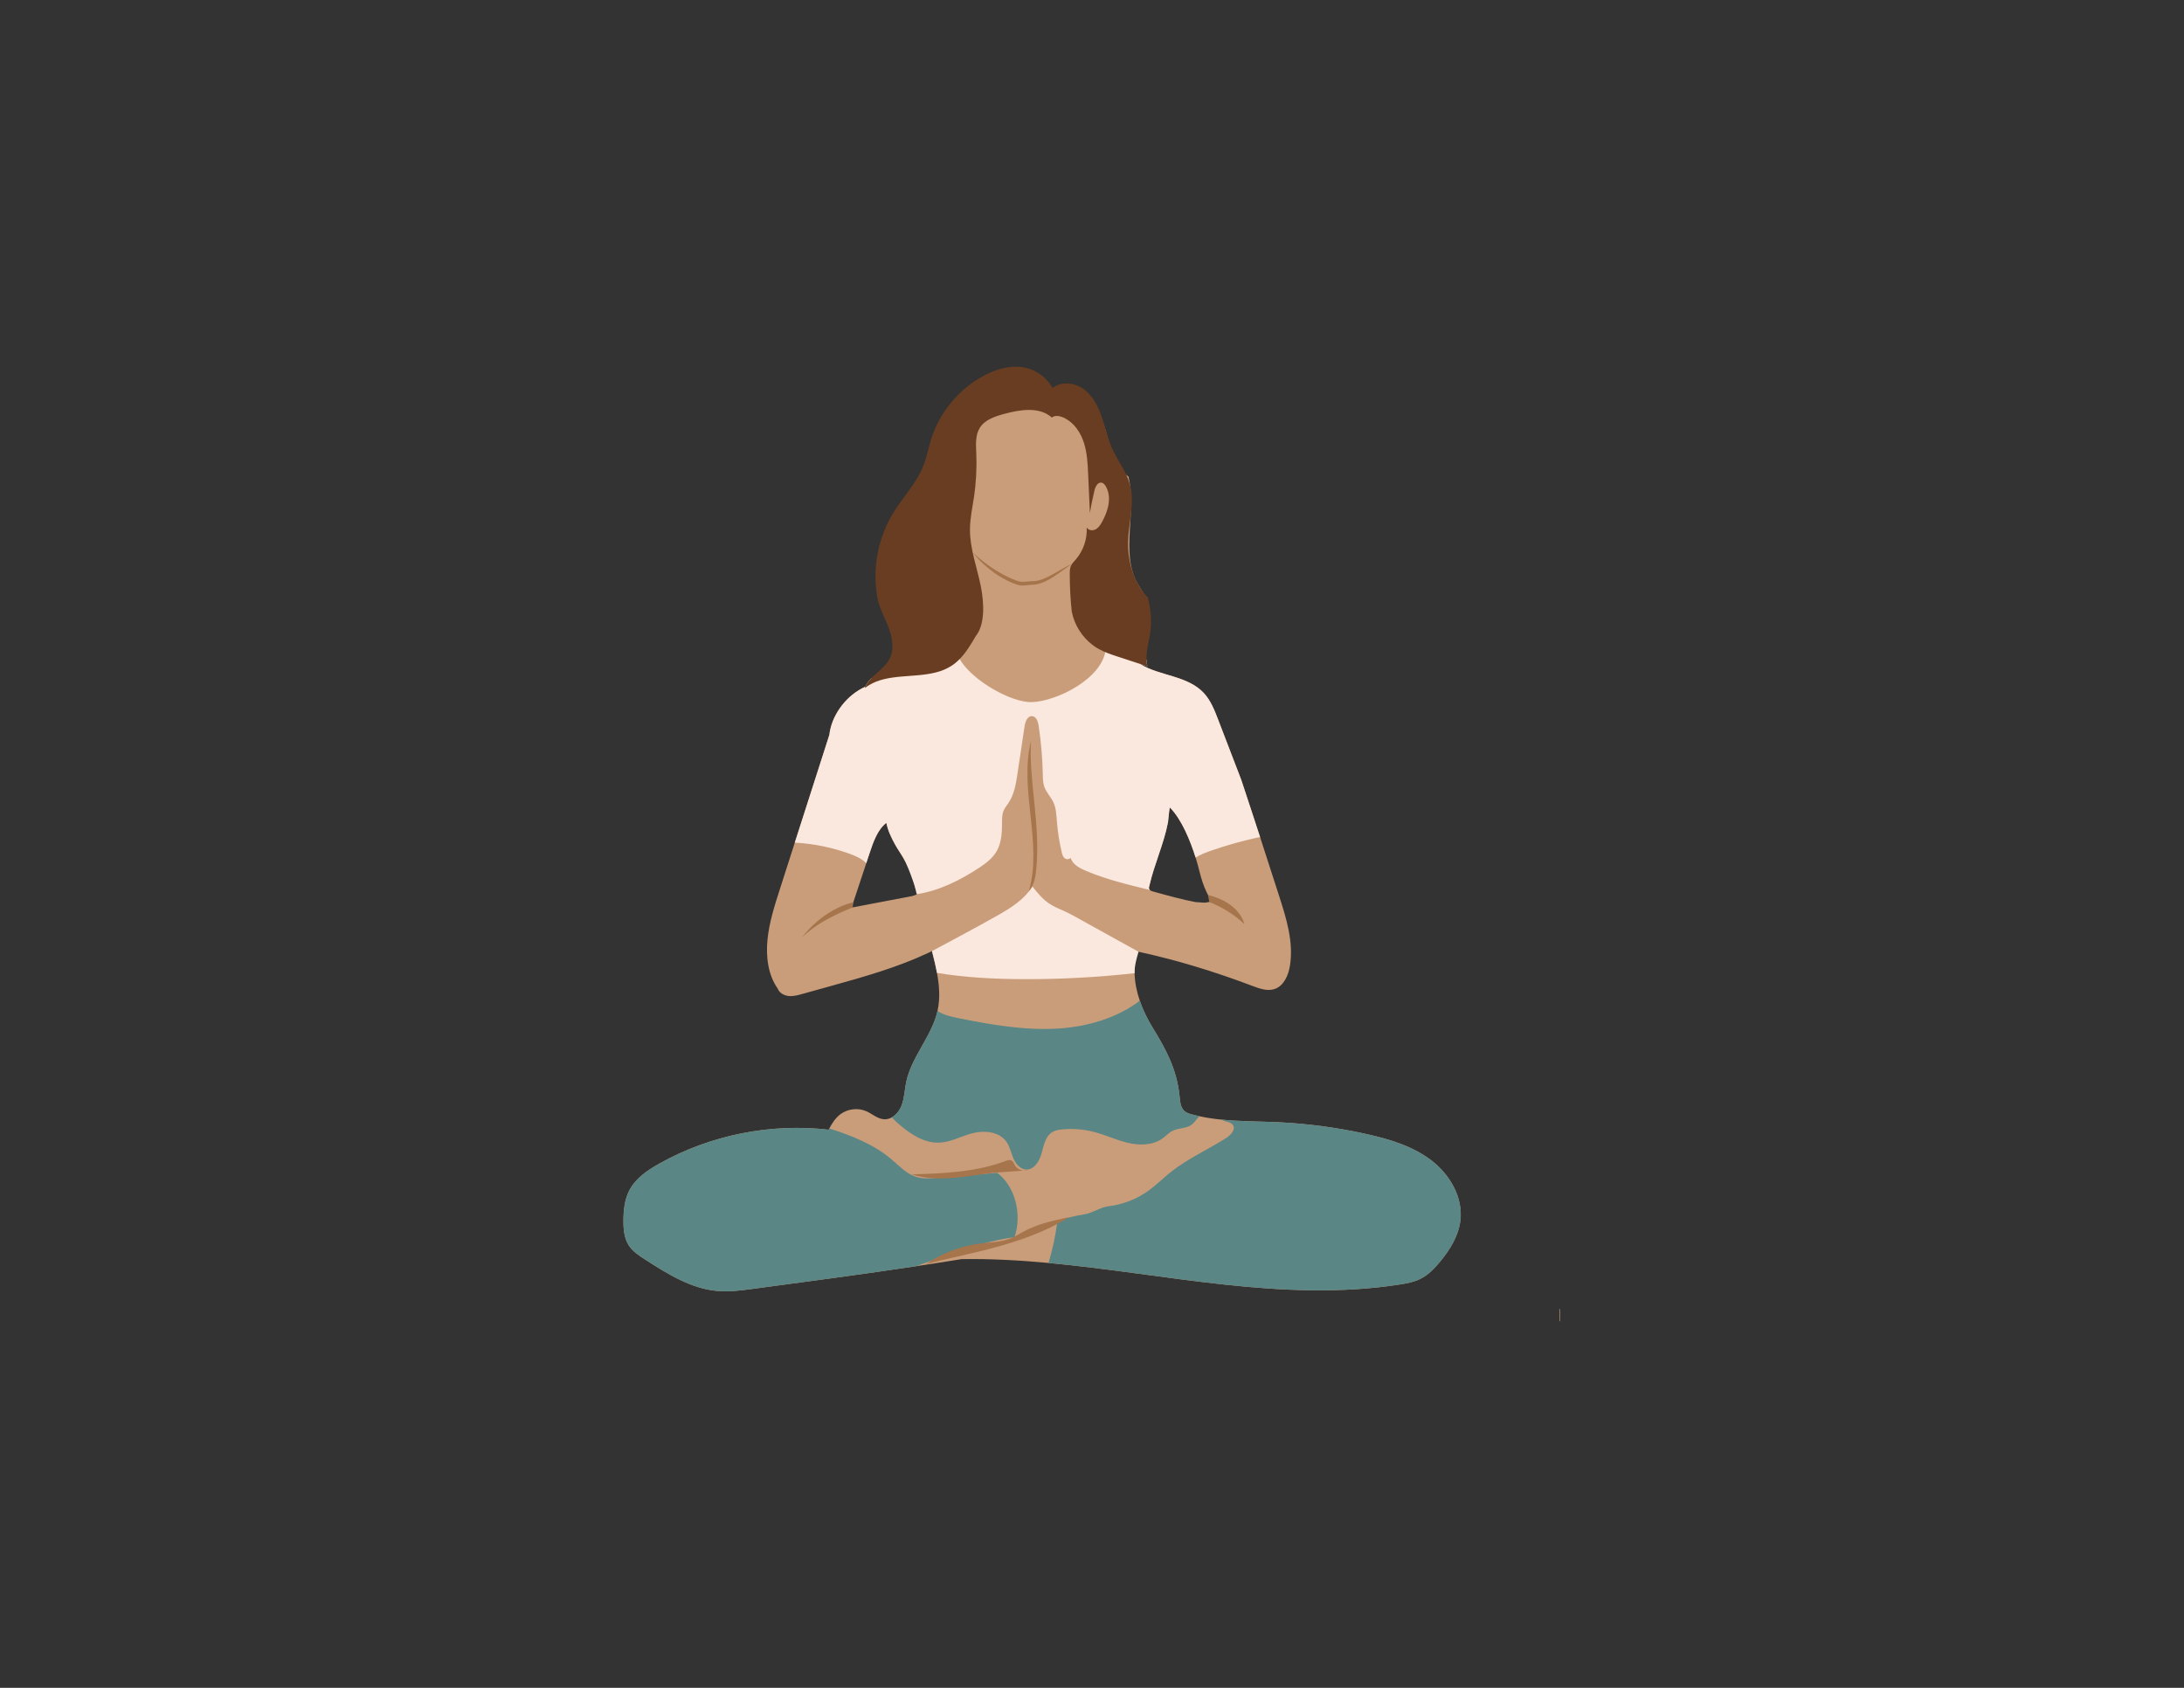 <svg xmlns="http://www.w3.org/2000/svg" xmlns:xlink="http://www.w3.org/1999/xlink" width="1056" zoomAndPan="magnify" viewBox="0 0 792 612" height="816" preserveAspectRatio="xMidYMid meet" version="1.0"><rect x="0" y="0" width="792" height="612" fill="#333333" stroke="none"/><defs><clipPath id="717a51bb29"><path d="M 562 471 L 565.797 471 L 565.797 479.078 L 562 479.078 Z M 562 471 " clip-rule="nonzero"/></clipPath><clipPath id="8e3795d6a3"><path d="M 226.047 137 L 530 137 L 530 469 L 226.047 469 Z M 226.047 137 " clip-rule="nonzero"/></clipPath><clipPath id="8e718319d7"><path d="M 226.047 408 L 370 408 L 370 469 L 226.047 469 Z M 226.047 408 " clip-rule="nonzero"/></clipPath><clipPath id="3800751da2"><path d="M 313 132.578 L 418 132.578 L 418 250 L 313 250 Z M 313 132.578 " clip-rule="nonzero"/></clipPath></defs><g clip-path="url(#717a51bb29)"><path stroke-linecap="butt" transform="matrix(0.201, 0, 0, 0.201, 172.106, 94.897)" fill="none" stroke-linejoin="miter" d="M 1958.332 1912.342 C 1958.04 1904.641 1957.748 1896.941 1957.457 1889.24 " stroke="#c99d79" stroke-width="1" stroke-opacity="1" stroke-miterlimit="10"/></g><g clip-path="url(#8e3795d6a3)"><path fill="#c99d79" d="M 519.129 420.793 C 512.445 415.648 504.129 413.133 495.898 411.281 C 485.16 408.863 474.203 407.395 463.207 406.895 C 456.441 406.59 449.594 406.641 442.875 405.957 C 440.23 405.695 437.605 405.312 435.012 404.754 C 434.074 404.551 433.141 404.324 432.215 404.074 C 431.266 403.816 430.293 403.516 429.551 402.875 C 427.992 401.516 427.941 399.18 427.719 397.125 C 426.699 387.715 422.941 380.656 417.98 372.59 C 416.129 369.582 414.504 366.289 413.336 362.867 C 412.223 359.613 411.527 356.238 411.441 352.871 C 411.375 350.305 411.668 347.742 412.406 345.242 C 412.574 345.277 412.711 345.07 412.879 345.105 C 426.922 348.121 440.766 352.422 454.203 357.496 C 456.766 358.465 459.566 359.477 462.168 358.625 C 465.527 357.516 467.191 353.734 467.77 350.242 C 469.188 341.664 466.484 333 463.812 324.723 C 461.52 317.633 459.234 310.547 456.969 303.574 C 454.66 296.484 452.379 289.512 450.133 282.773 C 447.34 275.496 444.547 268.219 441.75 260.941 C 440.426 257.492 439.047 253.953 436.523 251.254 C 430.605 244.93 420.535 245.125 413.582 240.824 C 413.578 240.812 413.574 240.797 413.574 240.781 C 413.453 239.922 413.426 239.055 413.465 238.191 C 413.777 231.266 418.496 224.27 416.062 217.738 C 415.258 215.586 413.75 213.781 412.609 211.789 C 411.809 210.395 411.203 208.949 410.754 207.461 C 410.75 207.457 410.746 207.453 410.75 207.449 C 408.852 201.195 409.641 194.199 410.027 187.184 L 410.027 187.164 C 410.238 183.348 410.328 179.523 409.797 175.816 C 409.797 175.816 409.797 175.816 409.797 175.812 C 409.648 174.793 409.457 173.785 409.211 172.789 C 408.961 172.617 408.719 172.441 408.484 172.258 C 408.484 172.258 408.484 172.254 408.484 172.25 C 405.133 169.582 403.457 165.227 402.293 161.047 C 401.047 156.574 400.082 151.844 397.23 148.18 C 394.383 144.512 388.895 142.363 384.988 144.875 C 383.957 145.539 382.82 146.527 381.68 146.078 C 381.195 145.883 380.848 145.461 380.496 145.07 C 377.039 141.199 371.418 139.387 370.062 140.172 C 363.625 136.277 354.559 137.453 349.332 142.859 C 343.16 149.238 343.012 159.082 340.789 167.672 C 339.539 172.492 337.539 177.117 334.867 181.32 C 332.051 185.762 328.453 189.836 326.902 194.859 C 325.172 200.484 326.242 206.57 327.746 212.266 C 329.25 217.953 331.191 223.645 331.172 229.527 C 331.156 235.418 328.711 241.727 324.656 243.859 C 324.629 243.883 324.602 243.902 324.574 243.922 C 323.285 244.91 321.852 245.66 320.371 246.312 C 318.695 247.047 316.957 247.66 315.258 248.363 L 315.254 248.363 C 314.77 248.566 314.285 248.773 313.812 248.992 C 313.414 249.18 313.02 249.375 312.629 249.578 C 306.059 253.043 301.457 259.992 300.77 266.426 C 296.59 279.461 292.402 292.496 288.223 305.531 C 286.402 311.203 284.582 316.875 282.762 322.551 C 280.855 328.496 278.934 334.496 278.32 340.711 C 277.711 346.926 278.508 353.457 282.039 358.484 C 282.629 360.051 284.336 360.977 286.004 361.145 C 287.672 361.309 289.332 360.855 290.949 360.402 C 294.359 359.457 297.766 358.508 301.168 357.562 C 313.16 354.227 325.211 350.867 336.621 345.512 C 337.074 345.301 337.523 345.086 337.973 344.867 C 338.629 347.465 339.289 350.102 339.781 352.758 C 340.629 357.32 340.984 361.926 340 366.422 C 339.992 366.477 339.977 366.531 339.965 366.586 C 337.875 375.816 330.48 383.215 328.586 392.496 C 328.016 395.297 327.961 398.23 326.918 400.895 C 326.242 402.629 324.98 404.27 323.391 405.16 C 322.543 405.637 321.602 405.898 320.605 405.84 C 318.246 405.711 316.359 403.902 314.195 402.941 C 311.148 401.582 307.375 402.023 304.723 404.043 C 302.961 405.383 301.73 407.301 300.742 409.164 C 300.664 409.32 300.578 409.473 300.5 409.625 C 279.453 407.184 257.672 411.527 239.176 421.863 C 234.832 424.293 230.48 427.234 228.195 431.656 C 226.504 434.934 226.109 438.719 226.074 442.402 C 226.043 445.633 226.32 449.043 228.117 451.727 C 229.523 453.828 231.711 455.254 233.832 456.625 C 242.023 461.902 250.66 467.34 260.375 468.121 C 264.574 468.457 268.785 467.898 272.961 467.344 C 292.902 464.684 312.844 462.031 332.203 459.121 C 337.758 458.289 343.262 457.434 348.703 456.551 C 359.215 456.387 369.723 456.965 380.227 457.941 C 422.863 461.887 465.387 472.309 507.559 465.758 C 510.113 465.359 512.695 464.887 515.016 463.742 C 517.914 462.316 520.215 459.918 522.27 457.422 C 525.824 453.109 528.914 448.137 529.59 442.586 C 530.613 434.219 525.812 425.941 519.129 420.793 Z M 416.859 320.969 C 418.516 313.594 422.09 305.824 423.512 298.359 C 423.551 299.02 423.895 293.891 424.238 292.777 C 428.59 297.195 431.656 304.887 433.574 310.945 C 433.645 311.184 433.723 311.414 433.793 311.648 C 434.637 314.375 435.188 317.188 436.098 319.891 C 436.926 322.348 438.043 324.703 439.426 326.895 C 437.383 327.305 436.715 327.305 436.715 327.305 C 435.641 327.23 434.566 327.156 433.496 327.082 C 428.789 326.195 423.504 324.738 418.219 323.277 C 417.672 323.129 417.055 322.914 416.777 322.449 C 416.738 322.383 416.707 322.316 416.684 322.238 C 416.551 321.824 416.762 321.395 416.859 320.969 Z M 330.781 324.914 C 323.457 326.301 316.133 327.695 308.805 329.086 C 310.582 323.727 312.355 318.367 314.133 313.008 C 314.531 311.816 314.922 310.617 315.32 309.426 C 316.707 305.23 318.238 300.82 321.43 298.363 C 321.699 299.734 322.133 301.059 322.672 302.344 C 324.172 305.93 325.766 307.902 328.426 312.672 C 330.059 315.59 331.465 318.531 331.84 321.738 C 331.91 322.355 332.719 323.391 332.711 324.027 C 332.707 324.328 331.129 324.848 330.781 324.914 Z M 330.781 324.914 " fill-opacity="1" fill-rule="nonzero"/></g><path fill="#a5744b" d="M 388.93 204.277 L 384.719 207.316 C 383.301 208.309 381.879 209.312 380.332 210.164 C 379.57 210.605 378.762 210.984 377.926 211.309 C 377.082 211.629 376.191 211.863 375.27 211.98 C 375.035 211.996 374.801 212.016 374.566 212.027 C 374.348 212.039 374.16 212.039 373.949 212.051 C 373.539 212.074 373.117 212.121 372.688 212.168 C 371.824 212.254 370.918 212.355 369.957 212.254 L 369.598 212.199 L 369.238 212.121 L 368.879 212.016 C 368.766 211.98 368.668 211.941 368.562 211.902 C 368.145 211.75 367.727 211.609 367.32 211.434 C 366.91 211.266 366.504 211.098 366.105 210.91 L 365.504 210.637 C 365.305 210.543 365.109 210.438 364.914 210.336 C 363.355 209.523 361.844 208.621 360.426 207.598 C 357.578 205.566 354.977 203.18 352.871 200.418 C 355.391 202.797 358.121 204.895 361.012 206.719 C 362.465 207.613 363.941 208.469 365.48 209.188 L 366.055 209.461 L 366.637 209.719 C 367.02 209.895 367.414 210.051 367.809 210.203 C 368.199 210.367 368.602 210.496 368.996 210.637 C 369.094 210.672 369.199 210.711 369.293 210.738 L 369.559 210.812 L 369.832 210.867 L 370.113 210.91 C 370.875 211 371.695 210.93 372.555 210.852 C 372.984 210.812 373.422 210.77 373.879 210.746 C 374.098 210.734 374.344 210.734 374.555 210.73 C 374.754 210.719 374.949 210.715 375.148 210.707 C 375.941 210.637 376.738 210.461 377.527 210.199 C 377.723 210.133 377.914 210.055 378.109 209.98 C 378.305 209.91 378.5 209.832 378.691 209.746 L 379.273 209.504 L 379.848 209.23 C 380.234 209.055 380.605 208.848 380.984 208.652 L 382.113 208.039 C 382.867 207.621 383.609 207.191 384.359 206.758 C 385.863 205.902 387.367 205.035 388.93 204.277 Z M 388.93 204.277 " fill-opacity="1" fill-rule="nonzero"/><path fill="#5a8686" d="M 383.457 442.441 C 383.457 442.48 383.449 442.512 383.449 442.547 C 383.34 442.57 383.23 442.598 383.121 442.629 C 383.344 442.559 383.398 442.5 383.457 442.441 Z M 383.457 442.441 " fill-opacity="1" fill-rule="nonzero"/><path fill="#5a8686" d="M 435.012 404.754 C 433.953 405.652 433.215 407.008 432.07 407.844 C 430.137 409.254 427.418 408.953 425.27 410.008 C 423.891 410.684 422.836 411.871 421.594 412.773 C 418.062 415.328 413.27 415.383 409.031 414.387 C 404.789 413.395 400.816 411.48 396.594 410.398 C 392.887 409.445 389.012 409.141 385.203 409.512 C 383.977 409.629 382.719 409.828 381.656 410.453 C 379.109 411.961 378.512 415.293 377.73 418.148 C 376.949 421.004 375.016 424.227 372.059 424.051 C 369.906 423.918 368.32 421.953 367.48 419.969 C 366.637 417.98 366.23 415.777 364.992 414.016 C 362.312 410.199 356.723 409.754 352.23 411.008 C 348.375 412.082 344.723 414.113 340.723 414.305 C 334.988 414.574 329.812 411.016 325.512 407.211 C 324.781 406.562 324.051 405.887 323.391 405.164 C 324.98 404.273 326.242 402.629 326.918 400.895 C 327.957 398.23 328.012 395.301 328.586 392.5 C 330.48 383.219 337.875 375.824 339.965 366.59 C 342.125 368.008 344.918 368.66 347.523 369.18 C 359.449 371.547 371.562 373.707 383.703 372.945 C 394.262 372.281 404.957 369.203 413.336 362.867 C 414.504 366.285 416.125 369.578 417.98 372.59 C 422.941 380.656 426.699 387.711 427.719 397.121 C 427.941 399.176 427.992 401.516 429.551 402.871 C 430.293 403.512 431.266 403.816 432.215 404.074 C 433.145 404.324 434.074 404.551 435.012 404.754 Z M 435.012 404.754 " fill-opacity="1" fill-rule="nonzero"/><path fill="#5a8686" d="M 529.598 442.59 C 528.922 448.137 525.832 453.109 522.277 457.426 C 520.223 459.922 517.922 462.316 515.023 463.746 C 512.707 464.891 510.121 465.359 507.566 465.758 C 465.395 472.312 422.871 461.891 380.234 457.941 C 381.738 452.926 382.863 447.793 383.445 442.547 C 387.207 441.566 389.812 440.848 393.062 440.34 C 396.406 439.82 398.738 437.785 402.102 437.367 C 407.305 436.723 412.336 434.742 416.578 431.664 C 419.32 429.68 421.715 427.266 424.352 425.145 C 430.578 420.137 438.004 416.883 444.738 412.578 C 446.391 411.52 448.207 409.5 447.082 407.895 C 446.453 406.992 445.219 406.832 444.176 406.492 C 443.742 406.352 443.305 406.164 442.875 405.957 C 449.598 406.641 456.441 406.586 463.207 406.895 C 474.203 407.391 485.16 408.859 495.898 411.277 C 504.129 413.129 512.445 415.645 519.129 420.793 C 525.812 425.941 530.613 434.219 529.598 442.59 Z M 529.598 442.59 " fill-opacity="1" fill-rule="nonzero"/><g clip-path="url(#8e718319d7)"><path fill="#5a8686" d="M 367.922 448.559 C 355.602 450.316 343.961 454.914 332.211 459.125 C 312.848 462.031 292.906 464.688 272.965 467.344 C 268.793 467.898 264.582 468.457 260.383 468.121 C 250.664 467.34 242.031 461.906 233.836 456.625 C 231.715 455.258 229.527 453.828 228.125 451.73 C 226.324 449.043 226.051 445.637 226.082 442.406 C 226.117 438.719 226.512 434.934 228.203 431.656 C 230.488 427.234 234.836 424.293 239.184 421.867 C 257.676 411.531 279.461 407.184 300.508 409.629 C 300.586 409.473 300.668 409.32 300.75 409.168 C 308.832 411.777 316.828 414.895 323.266 420.352 C 326.039 422.699 328.605 425.531 332.059 426.672 C 334.703 427.543 337.566 427.316 340.344 427.082 C 347.434 426.477 354.523 425.871 361.617 425.266 C 367.984 429.965 370.75 440.047 367.922 448.559 Z M 367.922 448.559 " fill-opacity="1" fill-rule="nonzero"/></g><path fill="#fae7de" d="M 456.969 303.57 C 456.707 303.598 456.445 303.625 456.188 303.652 C 449.859 305.07 444.438 306.609 439.121 308.465 C 437.23 309.121 435.277 309.891 433.574 310.945 C 431.656 304.887 428.59 297.195 424.238 292.777 C 423.895 293.887 423.547 299.02 423.512 298.359 C 422.094 305.824 418.516 313.594 416.859 320.969 C 416.762 321.395 416.551 321.824 416.684 322.242 C 416.707 322.316 416.949 322.645 416.988 322.707 C 408.812 320.715 401.32 318.914 394.012 315.852 C 391.656 314.863 389.051 313.578 388.293 311.141 C 386.305 312.293 385.422 310.672 385.105 309.379 C 384.188 305.559 383.566 301.668 383.258 297.754 C 383.078 295.438 382.984 293.043 382.004 290.93 C 381.082 288.938 379.414 287.32 378.691 285.242 C 378.203 283.824 378.188 282.289 378.156 280.785 C 378.031 274.891 377.531 268.996 376.652 263.16 C 376.43 261.648 375.797 259.773 374.27 259.672 C 372.578 259.566 371.793 261.707 371.543 263.383 C 370.695 269.035 369.852 274.691 369.004 280.348 C 368.445 284.094 367.832 287.98 365.73 291.133 C 365.105 292.07 364.355 292.938 363.922 293.973 C 363.398 295.227 363.391 296.629 363.379 297.984 C 363.355 301.566 363.273 305.316 361.539 308.453 C 360.113 311.031 357.707 312.922 355.242 314.543 C 348.352 319.074 340.598 323.027 332.434 324.227 C 332.285 323.715 331.996 322.254 331.836 321.734 C 330.906 318.746 329.777 315.688 328.422 312.672 C 326.828 309.113 325.605 308.898 322.668 302.344 C 322.129 301.055 321.695 299.73 321.426 298.359 C 318.234 300.82 316.703 305.23 315.316 309.422 C 314.918 310.617 314.527 311.812 314.129 313.008 C 312.555 311.348 310.312 310.371 308.129 309.578 C 301.754 307.273 295.039 305.902 288.27 305.535 C 288.254 305.535 288.234 305.535 288.219 305.531 C 292.402 292.492 296.586 279.461 300.766 266.422 C 301.453 259.992 306.051 253.039 312.625 249.574 C 313.016 249.371 313.406 249.18 313.809 248.992 C 314.305 247.832 315.062 246.84 315.941 245.922 L 315.945 245.922 C 318.82 245.258 321.695 244.59 324.57 243.922 C 325.023 243.816 325.477 243.711 325.93 243.605 C 332.234 242.141 338.828 240.531 343.633 236.203 C 343.684 236.219 343.684 236.18 343.684 236.141 C 345.023 237.27 347.152 237.477 348.012 238.961 C 352.609 246.926 367 254.855 374.227 254.59 C 383.297 254.262 399.957 245.988 400.98 235.332 C 401.152 233.547 404.547 235.152 408.199 236.078 C 410.035 236.543 411.75 237.363 413.465 238.188 C 414.227 238.555 414.992 238.918 415.766 239.254 C 415.797 240.039 415.891 240.82 416.078 241.598 C 415.242 241.328 414.41 241.055 413.57 240.781 C 413.57 240.793 413.574 240.809 413.578 240.824 C 420.531 245.121 430.602 244.926 436.52 251.25 C 439.043 253.949 440.422 257.488 441.746 260.938 C 444.543 268.215 447.336 275.492 450.129 282.773 C 452.379 289.508 454.66 296.48 456.969 303.57 Z M 456.969 303.57 " fill-opacity="1" fill-rule="nonzero"/><g clip-path="url(#3800751da2)"><path fill="#693d21" d="M 417.195 228.855 C 416.758 232.324 415.629 235.82 415.77 239.254 C 415.801 240.039 415.895 240.82 416.082 241.598 C 415.246 241.328 414.414 241.055 413.574 240.781 C 410.883 239.898 408.188 239.02 405.496 238.137 C 403.031 237.332 400.547 236.516 398.289 235.234 C 397.617 234.855 396.977 234.434 396.359 233.973 C 392.395 231.031 389.574 226.543 388.652 221.691 C 388.172 217.191 387.934 212.672 387.938 208.145 C 387.938 207.125 387.957 206.074 388.379 205.145 C 388.762 204.297 389.449 203.629 390.062 202.926 C 392.844 199.742 394.316 195.457 394.082 191.238 C 394.637 192.316 396.195 192.52 397.27 191.965 C 398.348 191.414 399.039 190.332 399.629 189.273 C 401.859 185.273 403.32 180.156 400.941 176.242 C 400.609 175.691 400.156 175.148 399.531 175.012 C 398.129 174.699 397.23 176.445 396.895 177.836 C 396.242 180.535 395.691 183.258 395.242 186 C 395.031 181.336 394.82 176.672 394.605 172.012 C 394.434 168.188 394.25 164.316 393.102 160.668 C 391.957 157.016 389.723 153.551 386.348 151.746 C 384.625 150.828 382.645 150.367 381.438 151.41 C 376.957 147.371 369.996 148.496 364.176 150.07 C 360.824 150.973 357.195 152.156 355.34 155.09 C 353.641 157.777 353.898 161.203 354.031 164.383 C 354.258 169.652 353.98 174.945 353.207 180.164 C 352.625 184.082 351.766 187.984 351.746 191.945 C 351.707 198.84 354.207 205.461 355.609 212.211 C 357.012 218.957 357.133 226.582 353.871 230.605 C 352.156 233.543 350.371 236.555 348.012 238.969 C 347.16 239.848 346.227 240.641 345.195 241.328 C 338.152 246.008 328.422 244.285 320.371 246.316 C 318.562 246.773 316.844 247.418 315.258 248.367 L 315.254 248.367 C 314.691 248.703 314.145 249.078 313.617 249.496 C 313.676 249.328 313.742 249.164 313.812 249 C 314.309 247.84 315.066 246.848 315.945 245.93 L 315.949 245.93 C 318.109 243.676 321.004 241.863 322.496 239.094 C 324.469 235.441 323.59 230.91 322.055 227.055 C 320.516 223.199 318.355 219.508 317.945 215.293 C 316.449 205.207 318.617 194.621 323.949 185.934 C 327.457 180.215 332.301 175.258 334.789 169.027 C 336.059 165.84 336.664 162.438 337.695 159.168 C 340.77 149.434 347.781 141.004 356.797 136.207 C 360.828 134.066 365.371 132.609 369.918 133.027 C 374.465 133.441 378.977 135.988 381.73 140.699 C 384.875 138.156 389.738 138.715 393.004 141.098 C 396.27 143.484 398.199 147.285 399.512 151.109 C 400.824 154.934 401.641 158.934 403.301 162.621 C 404.797 165.941 406.957 168.973 408.484 172.254 C 408.484 172.258 408.484 172.262 408.484 172.262 C 408.996 173.359 409.434 174.48 409.754 175.652 C 409.77 175.707 409.785 175.762 409.797 175.816 C 409.797 175.816 409.797 175.816 409.797 175.82 C 410.77 179.52 410.492 183.328 410.031 187.168 L 410.031 187.188 C 409.664 190.18 409.188 193.191 409.102 196.18 C 408.984 200.051 409.551 203.934 410.754 207.453 C 410.75 207.457 410.754 207.461 410.754 207.465 C 411.953 210.992 413.793 214.16 416.211 216.586 C 417.25 220.578 417.711 224.758 417.195 228.855 Z M 417.195 228.855 " fill-opacity="1" fill-rule="nonzero"/></g><path fill="#fae7de" d="M 412.879 345.105 C 412.141 347.605 411.375 350.301 411.441 352.871 C 398.203 354.344 384.883 355.07 371.559 355.035 C 360.93 355.012 350.266 354.496 339.781 352.762 C 339.289 350.105 338.629 347.465 337.973 344.867 C 337.52 345.086 353.863 336.438 362.195 331.68 C 366.727 329.094 371.414 326.133 374.406 321.469 C 376.207 323.711 378.047 325.996 380.441 327.602 C 382.285 328.844 384.391 329.637 386.406 330.578 C 388.363 331.492 390.25 332.559 392.133 333.617 C 399.059 337.527 413.047 345.141 412.879 345.105 Z M 412.879 345.105 " fill-opacity="1" fill-rule="nonzero"/><path fill="#a6754c" d="M 373.887 268.719 C 369.477 286.375 378.117 305.465 373.145 322.973 C 374.992 320.93 375.512 318.039 375.781 315.301 C 377.395 299.086 372.98 282.672 373.887 268.719 Z M 373.887 268.719 " fill-opacity="1" fill-rule="nonzero"/><path fill="#a6754c" d="M 334.68 458.75 C 334.98 458.648 335.324 458.543 335.707 458.43 C 338.672 457.551 343.91 456.359 348.918 455.227 C 360.715 452.559 372.613 449.465 383.285 443.871 C 384.703 443.129 386.098 442.344 387.469 441.504 C 387.574 441.441 387.676 441.379 387.781 441.316 C 382.082 442.535 376.301 443.793 371.172 446.555 C 370.109 447.129 369.074 447.766 368 448.32 C 367.781 448.438 367.562 448.543 367.336 448.648 C 367.164 448.727 366.992 448.805 366.82 448.879 C 363.938 450.109 360.773 450.352 357.637 450.656 C 356.875 450.73 356.113 450.809 355.355 450.906 C 349.105 451.699 343.035 453.859 337.664 457.152 C 337.004 457.562 336.348 457.988 335.707 458.434 C 335.605 458.504 335.504 458.574 335.406 458.645 Z M 334.68 458.75 " fill-opacity="1" fill-rule="nonzero"/><path fill="#a6754c" d="M 361.832 425.125 C 365.473 424.863 369.109 424.602 372.746 424.344 C 370.969 424.883 368.871 424.043 367.965 422.426 C 367.641 421.848 367.418 421.152 366.848 420.82 C 366.184 420.434 365.344 420.711 364.625 420.98 C 353.832 425.008 342.086 425.512 330.566 425.82 C 341.387 429.25 353.09 425.75 361.832 425.125 Z M 361.832 425.125 " fill-opacity="1" fill-rule="nonzero"/><path fill="#a6754c" d="M 309.441 327.16 C 302.918 328.676 295.773 333.422 290.828 339.91 C 295.996 334.926 302.516 331.727 309.219 329.008 " fill-opacity="1" fill-rule="nonzero"/><path fill="#a6754c" d="M 438.055 324.5 C 438.777 324.676 439.52 324.891 440.258 325.133 C 445.156 326.746 449.934 330.102 451.258 335.082 C 447.586 331.625 443.234 328.895 438.531 327.066 Z M 438.055 324.5 " fill-opacity="1" fill-rule="nonzero"/></svg>